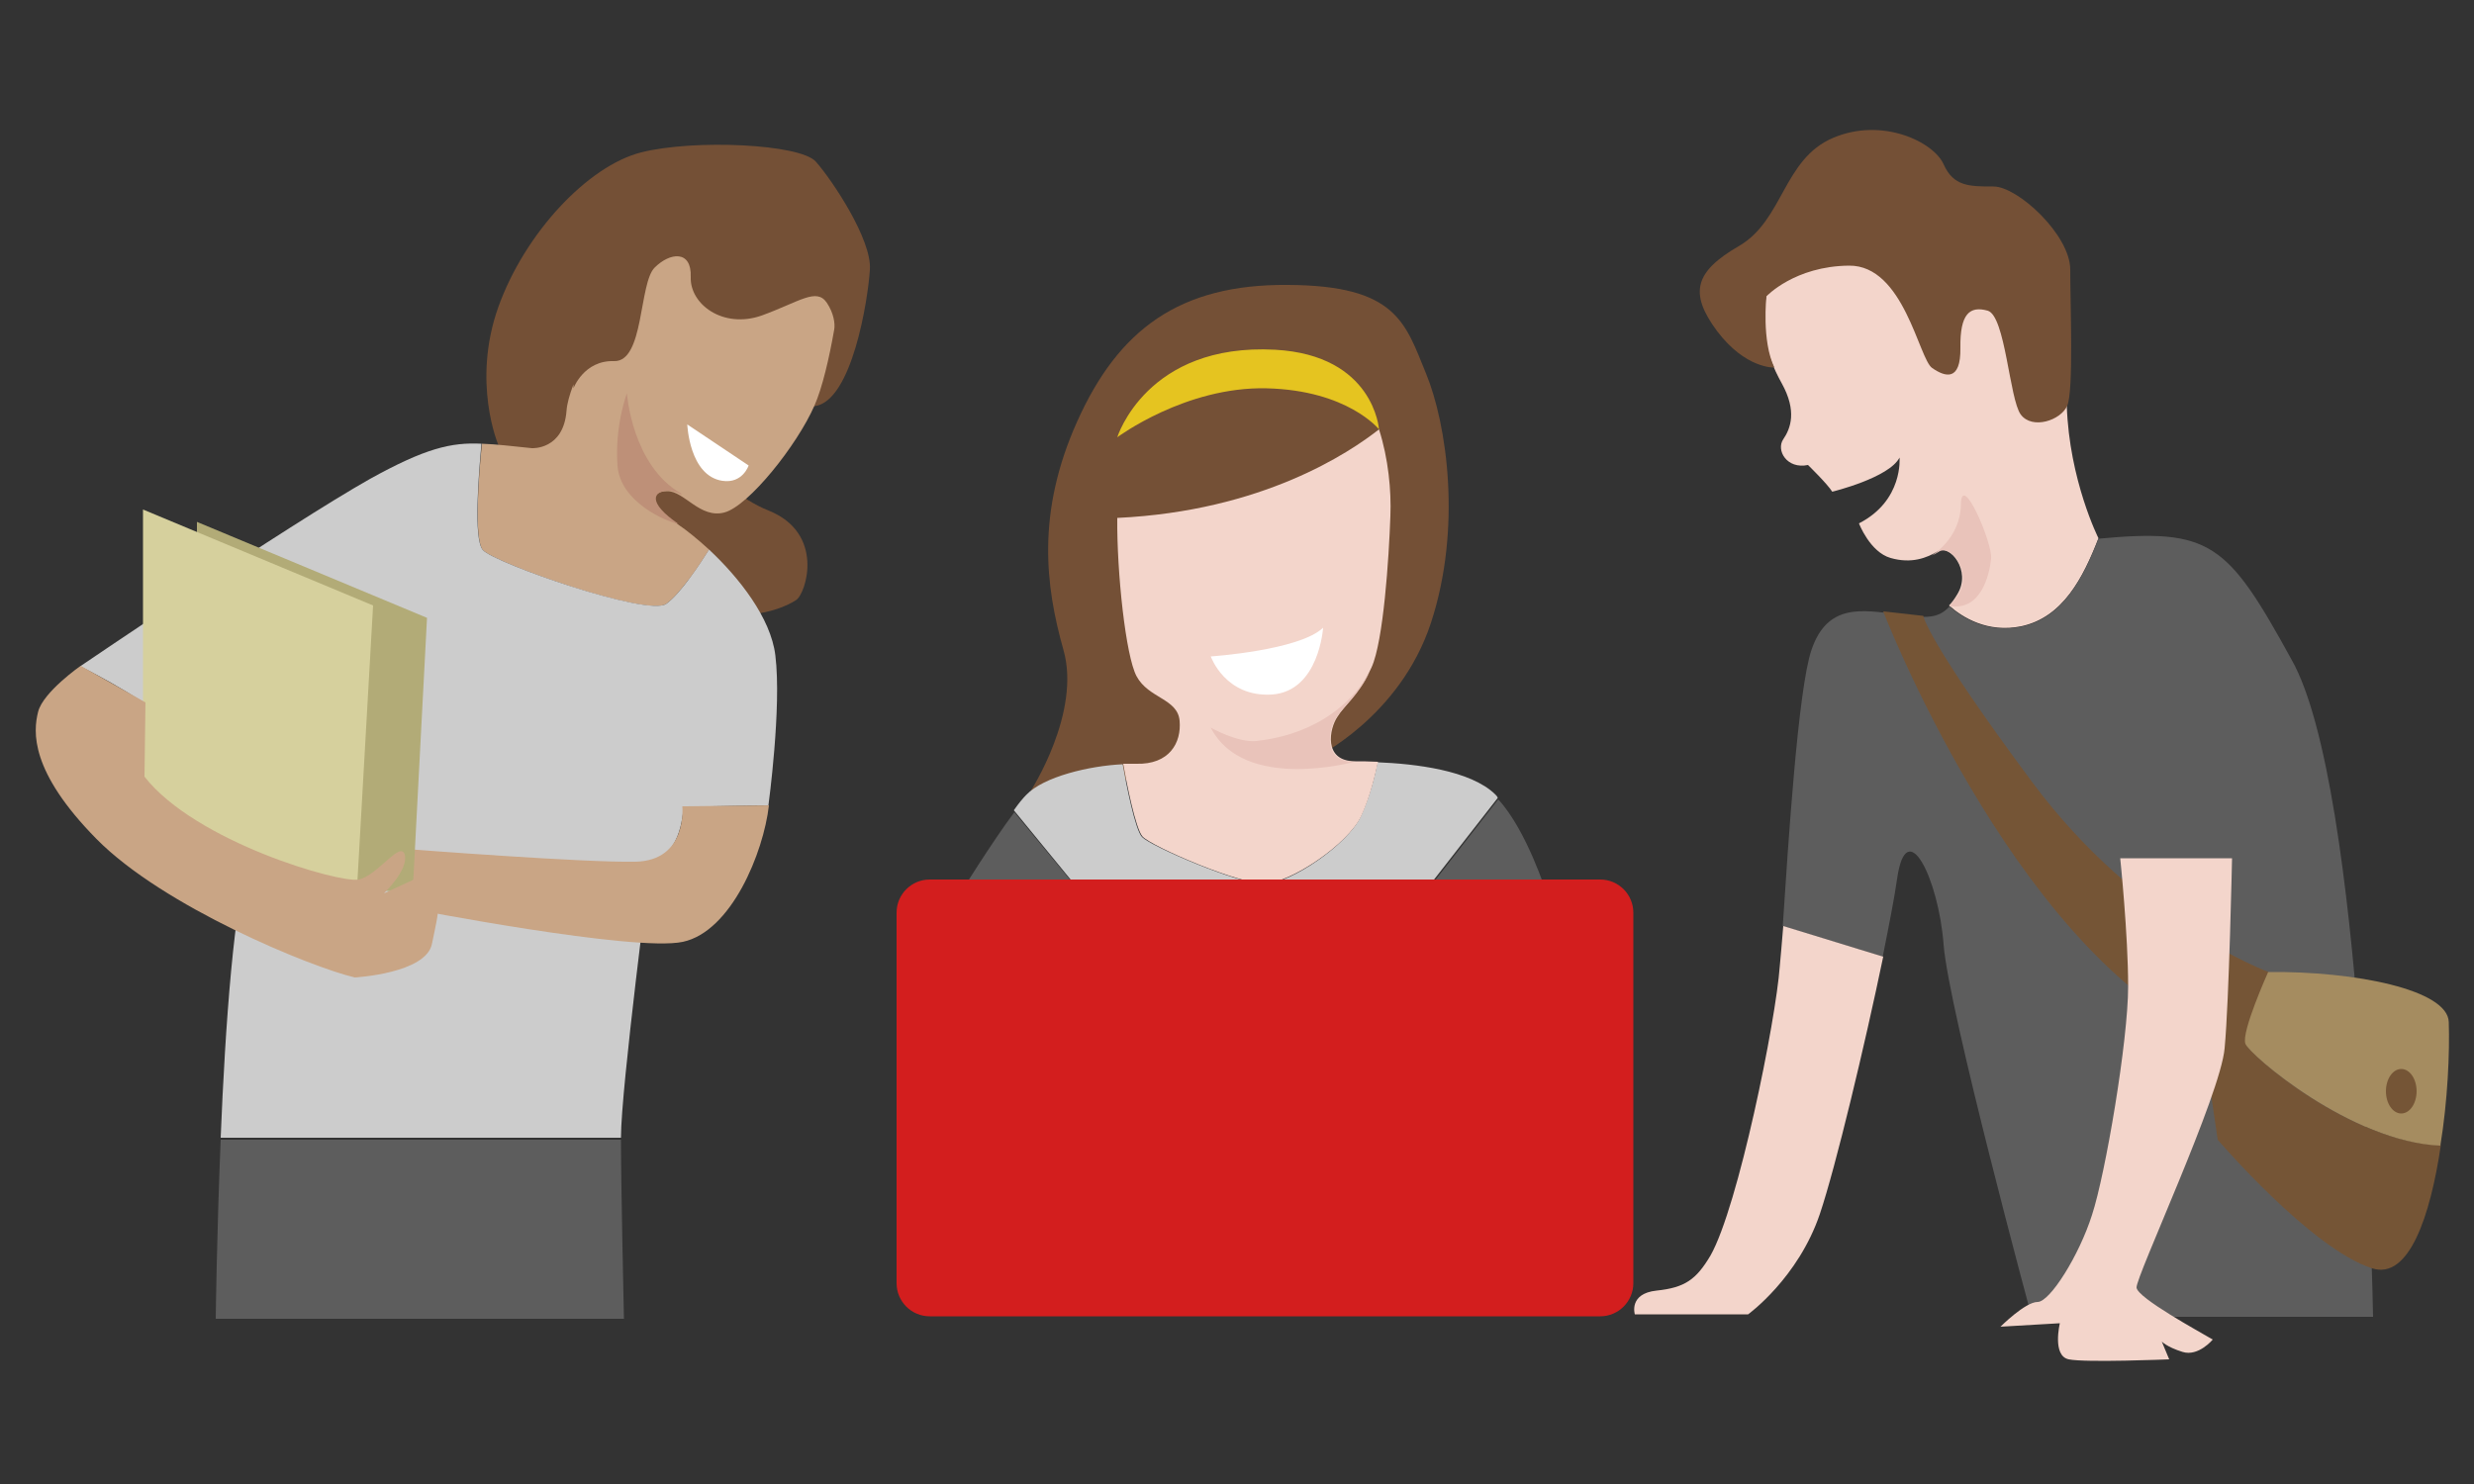 <?xml version="1.0" encoding="utf-8"?>
<!-- Generator: Adobe Illustrator 21.0.2, SVG Export Plug-In . SVG Version: 6.00 Build 0)  -->
<svg version="1.1" id="Illustration" xmlns="http://www.w3.org/2000/svg" xmlns:xlink="http://www.w3.org/1999/xlink" x="0px"
	 y="0px" viewBox="0 0 500 300" style="enable-background:new 0 0 500 300;" xml:space="preserve">
<rect x="0" y="0" width="500" height="300" fill="#333333" stroke="none"/>
<style type="text/css">
	.st0{fill:#745036;}
	.st1{fill:#CCCCCC;}
	.st2{fill:#5D5D5D;}
	.st3{fill:#F3D5CB;}
	.st4{fill:#E5C420;}
	.st5{fill:#E9C3BA;}
	.st6{fill:#FFFFFF;}
	.st7{fill:#D31E1E;}
	.st8{fill:#C9A585;}
	.st9{fill:#B2AB77;}
	.st10{fill:#D6D09D;}
	.st11{fill:#BE9078;}
	.st12{fill:#755536;}
	.st13{fill:#A58C60;}
</style>
<g>
	<path class="st0" d="M135.4,84.4c0,0,8.4,14.2,19.9,18.8c11.5,4.6,7.6,16.8,5.6,18.1c-3.9,2.6-13.8,5-18.1,0.1s-31.8-37-31.8-37
		S135.4,84.4,135.4,84.4z"/>
	<path class="st0" d="M208.3,159.9c0,0,10.3-15.9,6.6-28.6c-3.6-12.8-5.5-27.6,2.8-46.1s20.6-27.8,42.6-27.6
		c22,0.1,23.7,7.7,27.9,17.9s7.3,31.2,1,50.4c-6.3,19.2-23.6,27.4-23.6,27.4L208.3,159.9z"/>
	<g>
		<path class="st1" d="M302.2,160.6c-5-4.9-16.2-6.2-23.8-6.5c-0.4,2.3-1.5,6.9-3.4,11c-2.7,5.7-14.2,13.5-19.4,13.6
			c-5.2,0.1-23-7.6-24.8-9.5c-1.4-1.5-3.2-10.7-3.9-14.7c-6.7,0.3-16,2.5-19.5,6.2c-0.7,0.7-1.6,1.8-2.5,3.1l13.6,16.6h69.3
			l14.9-19.1C302.6,161,302.4,160.8,302.2,160.6z"/>
		<path class="st2" d="M302.8,161.6l-14.9,19.1h24.7C312.6,180.7,308.6,167.9,302.8,161.6z"/>
		<path class="st2" d="M194,180.7h24.6L205,164.2C200.5,170.2,194,180.7,194,180.7z"/>
	</g>
	<path class="st3" d="M277.2,134.9c2.4-5.3,3.5-22,3.8-30.6c0.2-5.1-0.4-11.6-2.3-17.5c-6,4.7-23.5,16.5-52.9,17.9
		c-0.1,11,1.7,27.9,3.9,32c2.4,4.5,8.3,4.5,8.7,9s-2.1,8.9-8.8,8.7c-0.8,0-1.7,0-2.6,0c0.7,4,2.5,13.1,3.9,14.7
		c1.8,2,19.6,9.7,24.8,9.5s16.7-7.9,19.4-13.6c1.9-4.1,2.9-8.7,3.4-11c-1.8-0.1-3.4-0.1-4.6-0.1c-6.6,0-5.2-6.7-3.6-9
		C271.6,142.7,274.8,140.2,277.2,134.9z"/>
	<path class="st4" d="M225.8,88.4c0,0,13.8-10.3,30.2-9.9c16.4,0.4,22.7,8.3,22.7,8.3s-1-15-21-16.1
		C231.7,69.3,225.8,88.4,225.8,88.4z"/>
	<path class="st5" d="M273.7,154c-6.6,0-5.2-6.7-3.6-9c1.4-2.1,4.4-4.4,6.7-9.1c-6.8,11.7-19.2,13.5-22.9,13.9
		c-3.7,0.4-9.2-2.7-9.2-2.7C251.4,160.2,273.7,154,273.7,154z"/>
	<path class="st6" d="M244.7,132.7c0,0,17.9-1.2,22.7-5.8c0,0-0.8,12.8-10.3,13.5C247.6,141,244.7,132.7,244.7,132.7z"/>
	<path class="st7" d="M330.1,259.4c0,3.7-3,6.7-6.7,6.7H187.9c-3.7,0-6.7-3-6.7-6.7v-74.9c0-3.7,3-6.7,6.7-6.7h135.5
		c3.7,0,6.7,3,6.7,6.7V259.4z"/>
	<path class="st0" d="M100.7,89.9c0,0-5.4-12.6,0-27.8c5.4-15.1,18.2-28.6,28.9-31.3s32.2-1.7,35.3,1.9c3.2,3.6,11.4,15.8,10.9,21.9
		c-0.4,6.1-3.6,26.4-11.1,27.5C164.8,82,105.8,100.6,100.7,89.9z"/>
	<path class="st8" d="M167.1,61.2c-2.1-3.1-5.5-0.2-13.2,2.6c-7.8,2.7-14.5-2.3-14.3-7.8c0.2-5.5-4.2-5-7.3-1.9
		c-3.2,3.2-2.1,19.1-8.2,18.9c-6.1-0.2-8.2,5.5-8.2,5.5v-0.8c-0.8,2.1-1.3,3.9-1.4,5.3c-0.6,8-7,7.6-7,7.6c-4-0.4-7.1-0.8-10.1-0.9
		c-0.6,5.7-1.7,19.3,0.2,21.5c2.5,2.7,33.2,13.5,37,10.9c2.9-2,7-8.3,8.7-11c-2.3-2.1-4.5-3.9-6.3-5.1c-6.5-4.3-5.5-6.7-2.1-6.7
		c3.4,0,6.6,5.6,11.5,4.3c4.9-1.3,14.7-13.6,18.2-21.6c1.6-3.6,3-9.7,4-15.4C168.8,65.4,168.5,63.3,167.1,61.2z"/>
	<g>
		<path class="st1" d="M131.5,174c6.5-1.1,6.6-10.9,6.6-10.9l17.2-0.3c0,0,2.7-19.8,1.4-30.3c-0.9-7.6-7.4-15.8-13.4-21.4
			c-1.7,2.7-5.8,9-8.7,11c-3.8,2.5-34.5-8.2-37-10.9c-2-2.2-0.8-15.8-0.3-21.5c-6.1-0.3-11.3,0.9-22.5,7.1
			c-16.5,9.3-58.6,37.9-58.6,37.9s40.8,19.6,34.5,37.4c-3.4,9.5-5.2,35.6-6.1,57.9h80.9c0,0,0-0.1,0-0.1
			C125.5,220.1,131.5,174,131.5,174z"/>
		<path class="st2" d="M43.6,266.6h82.5c0,0-0.6-26.9-0.6-36.2H44.6C43.8,249.7,43.6,266.6,43.6,266.6z"/>
	</g>
	<path class="st8" d="M137.9,163c0,0,1.1,11-9.5,11.2c-10.5,0.2-45.4-2.5-45.4-2.5v12c0,0,45.2,8.8,55,6.7
		c9.8-2.1,16.3-18,17.4-27.6L137.9,163z"/>
	<path class="st9" d="M39.8,159.3v-53.8l46.5,19.4l-2.9,55.5C83.4,180.3,51.5,180.9,39.8,159.3z"/>
	<path class="st10" d="M28.9,156.8v-53.8l46.5,19.4l-3.3,58.1C72.1,180.3,40.5,178.4,28.9,156.8z"/>
	<path class="st6" d="M138.9,85.8c0,0,0.4,10.4,7.1,11.4c4.1,0.6,5.3-3.1,5.3-3.1L138.9,85.8z"/>
	<path class="st11" d="M126.7,79.5c0,0-2.5,6.5-1.9,14.7c0.6,7.4,10,11.3,12.3,11.7c-6.3-4.3-5.2-6.7-1.9-6.7c0.8,0,1.7,0.3,2.5,0.8
		v-0.2C127.7,94.1,126.7,79.5,126.7,79.5z"/>
	<path class="st8" d="M16.3,134.6c0,0-7.6,5.3-8.6,9.3s-1.7,12,11.8,25.7c13.5,13.7,43.3,25.9,52.2,28c0,0,14.4-0.8,15.6-6.8
		s2.9-11.4-1.5-14l-8.2,3.8c0,0,5-4.8,4.2-7.8s-5.5,4.2-9.3,5c-3.8,0.8-33-7.6-43.3-20.8l0.2-15L16.3,134.6z"/>
	<path class="st3" d="M408.5,126.6c8.4-1.8,12.5-9.8,15.6-17.8c0,0,0,0,0,0c0,0-5.9-11.7-6.4-26.8c-0.4-15.1-4.3-34.5-12.7-38.3
		s-30-8.7-41.4,4.2s-6.6,24-3.5,29.6c3.1,5.6,1.8,9.1,0.3,11.3s0.7,6.1,5,5.2c0,0,3.9,3.8,4.9,5.4c0,0,11.5-2.8,13.6-6.9
		c0,0,0.8,8.7-8.2,13.3c0,0,2.2,5.8,6.4,7s7.3,0,9.6-1.4s6.8,3.9,3.9,8.7c-0.6,1-1.1,1.7-1.7,2.3C396.6,124.8,401.7,128,408.5,126.6
		z"/>
	<g>
		<path class="st2" d="M463.1,133.3c-13-23.7-16.4-26.5-39-24.4c-3.1,8-7.2,16-15.6,17.8c-6.8,1.4-11.9-1.8-14.5-4.1
			c-2.3,2.5-4.7,2.4-10.5,1.6c-7.1-0.9-14.2-2.3-17.4,7.2c-2.7,7.9-4.7,39.1-5.8,55.8l20.2,6.2c1.3-6.5,2.4-12.1,2.9-15.7
			c1.9-13.4,8.4,0,9.4,13.2c1,13.2,17.8,75.3,17.8,75.3h69C479.6,266.2,477.8,159.1,463.1,133.3z"/>
		<path class="st3" d="M359.7,195.3c-0.8,11.1-8.4,48.6-14,58.5c-2.9,4.9-5.2,6.5-10.9,7.1c-5.7,0.6-4.4,4.8-4.4,4.8h22.9
			c0,0,10.1-7.3,14.5-20.3c3.2-9.5,9.1-34.2,12.8-52l-20.2-6.2C360.1,190.6,359.9,193.4,359.7,195.3z"/>
	</g>
	<g>
		<g>
			<path class="st12" d="M453.9,211c-0.8-2.3,4.6-14.5,4.6-14.5s-26.4-9.6-47.8-38.4s-22-33.6-22-33.6l-8.1-0.9
				c0,0,25.7,66.7,64.5,85.6l3.1,21.2c0,0,18.8,22,31.2,26c7.5,2.4,11.8-10.7,13.9-24.9C475.2,231,454.6,213.2,453.9,211z"/>
			<path class="st13" d="M494.9,206.6c-0.2-6.5-18.9-10.3-36.5-10.1c0,0-5.5,12.2-4.6,14.5c0.8,2.2,21.4,19.9,39.4,20.6
				C494.7,222.4,495.1,212.8,494.9,206.6z"/>
		</g>
	</g>
	<ellipse class="st12" cx="485.3" cy="220.6" rx="3.1" ry="4.5"/>
	<path class="st3" d="M428.5,173.5h22.6c0,0-0.6,28.9-1.5,38.4c-0.8,9.4-18,46.3-17.8,48.4c0.2,2.1,12.7,8.9,15.4,10.5
		c0,0-2.9,3.5-6.1,2.5s-4.2-2.1-4.2-2.1l1.5,3.6c0,0-16.9,0.7-20.3,0c-3.4-0.7-1.8-7.3-1.8-7.3l-12,0.7c0,0,5-5,7.5-5
		c2.5,0,8.4-9.4,11-17.6c2.7-8.2,7.3-35.2,7.3-46.2C430.1,188.9,428.5,173.5,428.5,173.5z"/>
	<path class="st0" d="M358.6,74.3c0,0-5.8,0.3-11.6-7.4c-5.7-7.7-4.5-12,4.5-17.2c8.9-5.2,8.9-17.5,18.9-21.8s20.4,0.8,22.4,5.3
		s5.2,4.5,10.1,4.5s15.5,9.8,15.5,16.8s0.7,24.5-0.6,27.5s-7.1,4.9-9.4,1.8s-3.1-20-6.7-21c-3.6-1-5.6,0.6-5.5,7.5s-3.1,5.9-5.7,4.1
		c-2.7-1.8-5.7-20.8-16.8-20.7c-11,0.1-16.7,6.2-16.7,6.2S356,68.9,358.6,74.3z"/>
	<path class="st5" d="M394,122.5c6.4,1.1,8.1-6.4,8.4-9.6c0.3-3.2-6-17.8-6.1-10.9s-5.9,10.3-5.9,10.3c0.5-0.2,1-0.5,1.5-0.8
		c2.3-1.4,6.8,3.9,3.9,8.7C395.1,121.1,394.5,121.9,394,122.5z"/>
</g>
</svg>
